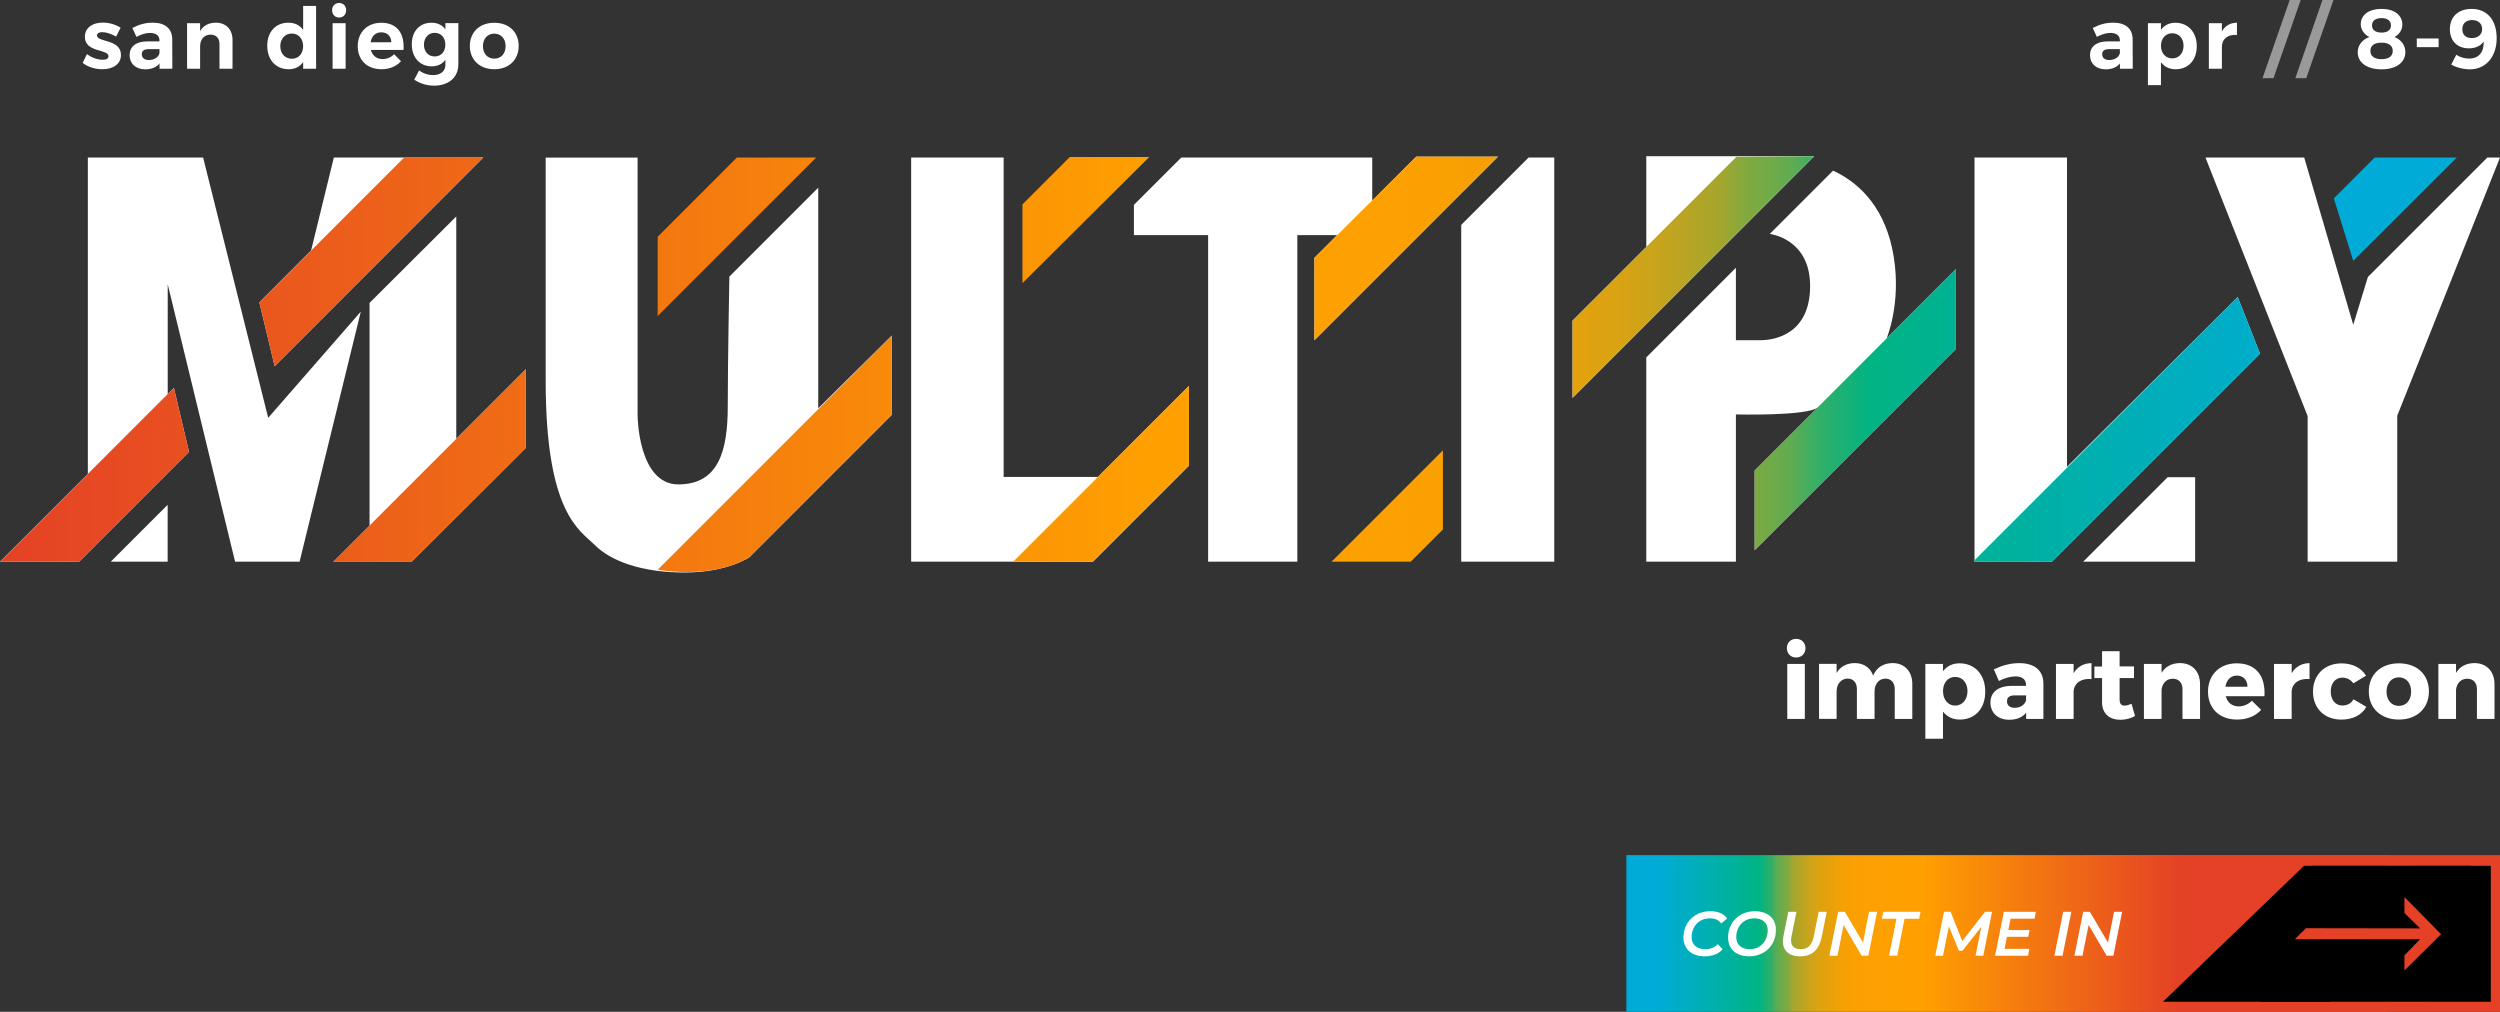 <?xml version="1.0" encoding="UTF-8"?> <svg xmlns="http://www.w3.org/2000/svg" xmlns:xlink="http://www.w3.org/1999/xlink" id="Layer_2" data-name="Layer 2" viewBox="0 0 1122.14 454.15"><rect x="0" y="0" width="1122.14" height="454.15" fill="#333333" stroke="none"/><defs><style> .cls-1 { fill: url(#New_Gradient_Swatch); } .cls-2 { fill: url(#linear-gradient); } .cls-3 { opacity: .5; } .cls-3, .cls-4 { fill: #fff; } .cls-5 { fill: url(#New_Gradient_Swatch-2); } .cls-6 { fill: #e44126; } </style><linearGradient id="New_Gradient_Swatch" data-name="New Gradient Swatch" x1="1102.78" y1="163.44" x2=".02" y2="163.44" gradientUnits="userSpaceOnUse"><stop offset=".05" stop-color="#00acd7"></stop><stop offset=".12" stop-color="#00aebc"></stop><stop offset=".24" stop-color="#00b483"></stop><stop offset=".24" stop-color="#04b380"></stop><stop offset=".26" stop-color="#33af68"></stop><stop offset=".27" stop-color="#5dac52"></stop><stop offset=".29" stop-color="#84a93e"></stop><stop offset=".3" stop-color="#a5a62d"></stop><stop offset=".32" stop-color="#c1a41f"></stop><stop offset=".34" stop-color="#d8a313"></stop><stop offset=".37" stop-color="#e9a10a"></stop><stop offset=".39" stop-color="#f6a004"></stop><stop offset=".43" stop-color="#fda001"></stop><stop offset=".53" stop-color="#ffa000"></stop><stop offset="1" stop-color="#e44126"></stop></linearGradient><linearGradient id="linear-gradient" x1="938.15" y1="418.99" x2="1119.8" y2="418.99" gradientUnits="userSpaceOnUse"><stop offset=".05" stop-color="#00acd7"></stop><stop offset=".12" stop-color="#00aebc"></stop><stop offset=".24" stop-color="#00b483"></stop><stop offset=".24" stop-color="#04b380"></stop><stop offset=".26" stop-color="#33af68"></stop><stop offset=".27" stop-color="#5dac52"></stop><stop offset=".29" stop-color="#84a93e"></stop><stop offset=".3" stop-color="#a5a62d"></stop><stop offset=".32" stop-color="#c1a41f"></stop><stop offset=".34" stop-color="#d8a313"></stop><stop offset=".37" stop-color="#e9a10a"></stop><stop offset=".39" stop-color="#f6a004"></stop><stop offset=".43" stop-color="#fda001"></stop><stop offset=".53" stop-color="#ffa000"></stop><stop offset="1" stop-color="#f72208"></stop></linearGradient><linearGradient id="New_Gradient_Swatch-2" data-name="New Gradient Swatch" x1="730.79" y1="418.99" x2="978.48" y2="418.99" xlink:href="#New_Gradient_Swatch"></linearGradient></defs><g id="Layer_1-2" data-name="Layer 1"><g><g><polygon class="cls-4" points="39.43 212.71 39.43 70.71 91.17 70.71 120.38 187.54 161.95 139.88 134.47 252.11 105.52 252.11 75.28 127.59 75.28 176.85 78.05 174.09 84.83 202.82 35.55 252.1 0 252.1 39.43 212.71"></polygon><polygon class="cls-4" points="123.28 164.37 116.41 135.7 139.65 112.38 149.84 70.71 216.9 70.71 123.28 164.37"></polygon><polygon class="cls-4" points="184.65 252.24 149.55 252.24 165.88 235.91 165.88 135.95 204.8 97.16 204.8 196.98 236.04 165.74 236.04 201.02 184.65 252.24"></polygon><path class="cls-4" d="M400.33,150.61v35.54l-63.93,63.93s-9.79,6.89-29.22,6.89-33.04-5.23-40.08-12.21c-7.03-6.98-22.17-14.31-22.17-74v-100.01h41.25v115.83s.23,30.85,18.3,30.85,22.18-15.1,22.18-35.04.72-58.25.72-58.25l39.89-39.89v99.03l33.05-32.67Z"></path><polygon class="cls-4" points="408.98 70.71 408.98 252.11 490.58 252.11 533.66 209.02 533.66 173.23 492.83 214.06 450.49 214.06 450.49 70.71 408.98 70.71"></polygon><polygon class="cls-4" points="508.96 91.96 508.96 105.55 542.27 105.55 542.27 252.11 582.31 252.11 582.31 105.55 600.16 105.55 589.99 115.73 589.99 152.7 672.37 70.32 635.67 70.32 615.94 90.05 615.94 70.71 530.22 70.71 508.96 91.96"></polygon><polygon class="cls-4" points="697.64 70.71 686.12 70.71 655.88 100.95 655.88 252.11 697.64 252.11 697.64 70.71"></polygon><polygon class="cls-4" points="705.85 143.92 705.85 178.6 814.33 70.12 738.95 70.12 738.95 110.83 705.85 143.92"></polygon><path class="cls-4" d="M822.8,76.58l-28.42,28.42s18.1,2.03,18.1,23.36-15.46,24.34-22.28,24.34h-11.03v-32.5l-40.23,40.23v91.68h40.23v-66.1s32.77.87,36.95-3.32l-28.52,28.52v35.74l90.31-90.31v-35.83l-31.11,31.11s6.6-15.35,3.24-36.53c-3.36-21.18-14.65-32.96-27.25-38.81Z"></path><polygon class="cls-4" points="886.27 70.71 886.27 252.11 921.02 252.11 1014.41 158.72 1004.41 133.33 927.78 209.55 927.78 70.71 886.27 70.71"></polygon><polygon class="cls-4" points="985.3 214.19 985.3 252.11 935.05 252.11 972.97 214.19 985.3 214.19"></polygon><polygon class="cls-4" points="1116.46 70.71 1062.85 124.31 1056.27 145.78 1034.26 70.71 989.93 70.71 1035.8 186.78 1035.8 252.11 1076.02 252.11 1076.02 186.58 1122.14 70.71 1116.46 70.71"></polygon><polygon class="cls-4" points="49.72 252.11 75.25 252.11 75.25 226.58 49.72 252.11"></polygon></g><path class="cls-1" d="M330.77,70.71l-35.57,35.57v35.56l71.14-71.14h-35.57ZM515.84,70.48h-35.65l-21.25,21.25v35.36l56.9-56.61ZM597.67,252.11h35.54l14.45-14.45v-35.54l-49.99,49.99ZM1102.78,70.71h-36.89l-18.33,18.33,8.71,28.07,46.5-46.4ZM78.05,174.09L.02,252.12h35.53l49.29-49.29-6.79-28.74ZM181.5,70.61l-65.1,65.1,6.87,28.67,93.62-93.67-35.39-.1ZM236.04,165.74l-86.5,86.5h35.11l51.39-51.22v-35.28ZM400.33,150.61l-105.1,105.1s24.08,4.67,41.17-5.63l63.93-63.93v-35.54ZM366.35,70.7h-35.57s-35.57,35.58-35.57,35.58v35.56l71.14-71.14ZM515.84,70.48h-35.65l-21.25,21.25v35.36l56.9-56.61ZM533.66,173.23l-78.75,78.75h35.67l43.09-42.96v-35.8ZM635.67,70.32l-45.69,45.41v36.98l82.38-82.38h-36.7ZM597.67,252.11h35.54l14.45-14.45v-35.54l-49.99,49.99ZM705.85,178.6l108.48-108.48-34.93.25-73.55,73.55v34.67ZM877.92,120.81l-90.35,90.35.04,35.78,90.31-90.31v-35.83ZM1004.41,133.33l-118.07,118.07v.7h34.68l93.39-93.39-10-25.39ZM1065.89,70.71l-18.33,18.33,8.71,28.07,46.5-46.4h-36.89Z"></path><g><path class="cls-4" d="M951.56,28.46c-1.37,1.71-3.57,2.66-6.42,2.66-4.37,0-7.03-2.66-7.03-6.38s2.77-6.12,7.79-6.16h5.62v-.38c0-2.17-1.44-3.42-4.26-3.42-1.82,0-3.95.61-6.08,1.79l-1.82-4.03c3.04-1.52,5.66-2.36,9.23-2.36,5.47,0,8.62,2.74,8.66,7.33l.04,13.34h-5.74v-2.39ZM951.52,23.86v-1.82h-4.6c-2.24,0-3.34.68-3.34,2.32s1.21,2.58,3.19,2.58c2.47,0,4.41-1.33,4.75-3.08Z"></path><path class="cls-4" d="M986.03,20.75c0,6.19-3.76,10.33-9.5,10.33-2.85,0-5.09-1.14-6.57-3.19v10.33h-5.85V10.41h5.85v3c1.44-2.05,3.69-3.19,6.46-3.19,5.74,0,9.61,4.22,9.61,10.52ZM980.1,20.55c0-3.27-2.05-5.62-5.05-5.62s-5.09,2.32-5.09,5.62,2.09,5.66,5.09,5.66,5.05-2.32,5.05-5.66Z"></path><path class="cls-4" d="M997.31,14.1c1.41-2.51,3.72-3.88,6.76-3.91v5.51c-4.18-.38-6.76,1.86-6.76,5.32v9.84h-5.85V10.41h5.85v3.69Z"></path><path class="cls-3" d="M1015.55,35.11l12.2-35.11h4.94l-12.23,35.11h-4.9Z"></path><path class="cls-3" d="M1030.26,35.11l12.2-35.11h4.94l-12.23,35.11h-4.9Z"></path><path class="cls-4" d="M1078.29,11.06c0,2.36-1.37,4.45-3.53,5.55,3,1.18,4.9,3.72,4.9,6.76,0,4.75-4.18,7.75-10.68,7.75s-10.71-2.96-10.71-7.67c0-3.08,2.01-5.66,5.21-6.84-2.36-1.22-3.84-3.34-3.84-5.7,0-4.25,3.65-6.92,9.31-6.92s9.35,2.74,9.35,7.07ZM1063.96,22.8c0,2.43,1.79,3.76,5.02,3.76s5.02-1.33,5.02-3.72-1.82-3.69-5.05-3.69-4.98,1.33-4.98,3.65ZM1064.69,11.4c0,2.05,1.56,3.23,4.29,3.23s4.22-1.18,4.22-3.23-1.52-3.27-4.22-3.27-4.29,1.18-4.29,3.27Z"></path><path class="cls-4" d="M1084.79,21.16v-3.88h9.8v3.88h-9.8Z"></path><path class="cls-4" d="M1100.25,28.99l2.28-4.41c1.6,1.1,3.65,1.71,5.7,1.71,4.56,0,6.72-3,6.61-7.71-1.29,1.94-3.57,3.12-6.65,3.12-5.28,0-8.55-3.42-8.55-8.59,0-5.62,3.84-9.12,9.73-9.12,6.99,0,11.28,4.98,11.28,13.15s-4.71,13.98-12.04,13.98c-2.85,0-6.16-.84-8.36-2.13ZM1114.12,13.03c.04-2.05-1.41-4.03-4.48-4.03-2.7,0-4.41,1.48-4.41,4.14,0,2.47,1.56,3.95,4.26,3.95,2.96,0,4.67-1.79,4.63-4.07Z"></path></g><g><path class="cls-4" d="M54.14,12.42l-2.01,3.99c-2.24-1.25-4.52-1.98-6.23-1.98-1.37,0-2.36.46-2.36,1.52,0,3.08,10.79,1.52,10.75,8.74,0,4.18-3.69,6.38-8.32,6.38-3.3,0-6.53-.99-8.85-2.85l1.9-3.95c2.13,1.63,4.86,2.55,7.1,2.55,1.48,0,2.58-.49,2.58-1.6,0-3.27-10.6-1.52-10.6-8.7,0-4.22,3.61-6.38,8.05-6.38,2.81,0,5.7.84,7.98,2.28Z"></path><path class="cls-4" d="M71.62,28.46c-1.37,1.71-3.57,2.66-6.42,2.66-4.37,0-7.03-2.66-7.03-6.38s2.77-6.12,7.79-6.16h5.62v-.38c0-2.17-1.44-3.42-4.26-3.42-1.82,0-3.95.61-6.08,1.79l-1.82-4.03c3.04-1.52,5.66-2.36,9.23-2.36,5.47,0,8.62,2.74,8.66,7.33l.04,13.34h-5.74v-2.39ZM71.58,23.86v-1.82h-4.6c-2.24,0-3.34.68-3.34,2.32s1.22,2.58,3.19,2.58c2.47,0,4.41-1.33,4.75-3.08Z"></path><path class="cls-4" d="M104.37,18.01v12.84h-5.85v-11.13c0-2.58-1.52-4.18-4.03-4.18-2.93.04-4.67,2.24-4.67,5.24v10.07h-5.85V10.41h5.85v3.57c1.44-2.55,3.88-3.76,7.07-3.8,4.56,0,7.49,3.04,7.49,7.83Z"></path><path class="cls-4" d="M141.88,30.85h-5.81v-3c-1.44,2.09-3.65,3.23-6.46,3.23-5.81,0-9.65-4.22-9.65-10.52s3.8-10.37,9.5-10.37c2.89,0,5.13,1.14,6.61,3.23V2.66h5.81v28.19ZM136.06,20.71c0-3.34-2.09-5.66-5.09-5.66s-5.13,2.36-5.17,5.66c.04,3.34,2.09,5.66,5.17,5.66s5.09-2.32,5.09-5.66Z"></path><path class="cls-4" d="M155.37,4.6c0,1.9-1.29,3.27-3.15,3.27s-3.15-1.37-3.15-3.27,1.29-3.27,3.15-3.27,3.15,1.37,3.15,3.27ZM149.29,30.85V10.41h5.85v20.44h-5.85Z"></path><path class="cls-4" d="M181.13,22.42h-14.67c.68,2.58,2.66,4.1,5.28,4.1,1.94,0,3.76-.76,5.17-2.17l3.08,3.12c-2.05,2.28-5.05,3.61-8.74,3.61-6.54,0-10.68-4.18-10.68-10.37s4.29-10.49,10.52-10.49c7.18,0,10.52,4.75,10.03,12.2ZM175.66,18.96c-.08-2.7-1.82-4.45-4.52-4.45s-4.33,1.75-4.79,4.45h9.31Z"></path><path class="cls-4" d="M205.72,28.95c0,5.81-4.37,9.5-10.9,9.5-3.46,0-6.54-1.1-8.89-2.7l2.17-4.1c1.86,1.33,4.03,2.05,6.35,2.05,3.34,0,5.47-1.79,5.47-4.56v-2.32c-1.37,1.9-3.46,2.96-6.16,2.96-5.28,0-8.93-3.95-8.93-9.88s3.57-9.69,8.78-9.69c2.77-.04,4.9,1.06,6.31,2.96v-2.77h5.81v18.54ZM199.9,20.06c0-3.15-1.94-5.32-4.79-5.32s-4.79,2.2-4.83,5.32c.04,3.12,1.94,5.28,4.83,5.28s4.79-2.17,4.79-5.28Z"></path><path class="cls-4" d="M232.81,20.63c0,6.23-4.41,10.45-10.94,10.45s-10.98-4.22-10.98-10.45,4.41-10.41,10.98-10.41,10.94,4.14,10.94,10.41ZM216.77,20.71c0,3.34,2.05,5.62,5.09,5.62s5.09-2.28,5.09-5.62-2.09-5.62-5.09-5.62-5.09,2.28-5.09,5.62Z"></path></g><g><path class="cls-4" d="M810.39,290.92c0,2.47-1.74,4.21-4.17,4.21s-4.17-1.74-4.17-4.21,1.74-4.17,4.17-4.17,4.17,1.74,4.17,4.17ZM802.23,322.71v-24.69h7.88v24.69h-7.88Z"></path><path class="cls-4" d="M858.35,307.13v15.57h-7.88v-13.38c0-2.93-1.65-4.72-4.26-4.72-2.98.09-4.81,2.52-4.81,5.86v12.23h-7.92v-13.38c0-2.93-1.6-4.72-4.21-4.72-3.02.09-4.9,2.52-4.9,5.86v12.23h-7.88v-24.69h7.88v4.08c1.7-2.93,4.54-4.4,8.15-4.44,4.03,0,7.01,2.11,8.25,5.59,1.6-3.67,4.63-5.54,8.7-5.59,5.41,0,8.89,3.71,8.89,9.48Z"></path><path class="cls-4" d="M891.09,310.47c0,7.51-4.49,12.51-11.41,12.51-3.21,0-5.82-1.28-7.56-3.57v12.18h-7.92v-33.58h7.92v3.25c1.74-2.24,4.26-3.53,7.38-3.53,6.96,0,11.59,5.08,11.59,12.73ZM883.12,310.25c0-3.76-2.24-6.41-5.54-6.41s-5.45,2.66-5.45,6.41,2.24,6.46,5.45,6.46,5.54-2.66,5.54-6.46Z"></path><path class="cls-4" d="M917.19,306.58v16.12h-7.74v-2.84c-1.6,2.11-4.21,3.21-7.56,3.21-5.27,0-8.47-3.21-8.47-7.74s3.34-7.42,9.48-7.47h6.5v-.37c0-2.43-1.6-3.89-4.81-3.89-2.06,0-4.76.73-7.38,2.06l-2.25-5.22c3.85-1.79,7.33-2.79,11.45-2.79,6.78,0,10.72,3.34,10.76,8.93ZM909.41,314.32v-2.2h-4.99c-2.38,0-3.57.83-3.57,2.66s1.28,2.93,3.48,2.93c2.47,0,4.58-1.38,5.08-3.39Z"></path><path class="cls-4" d="M930.75,302.18c1.7-2.88,4.49-4.49,8.02-4.53v7.15c-4.58-.41-7.6,1.74-8.02,5.22v12.69h-7.92v-24.69h7.92v4.17Z"></path><path class="cls-4" d="M958.32,321.38c-1.79,1.05-4.21,1.7-6.6,1.7-4.76,0-8.2-2.7-8.2-7.83v-10.9h-3.44v-5.18h3.44v-6.87h7.88v6.83h6.46v5.22h-6.46v9.67c0,1.92.82,2.75,2.29,2.7.83,0,1.88-.32,3.07-.82l1.56,5.5Z"></path><path class="cls-4" d="M987.5,307.13v15.57h-7.88v-13.38c0-2.89-1.69-4.67-4.35-4.67-2.89,0-4.72,2.06-5.04,4.99v13.05h-7.92v-24.69h7.92v4.03c1.74-2.89,4.58-4.35,8.25-4.4,5.45,0,9.02,3.71,9.02,9.48Z"></path><path class="cls-4" d="M1016.4,312.49h-17.36c.78,2.93,2.89,4.58,5.82,4.58,2.15,0,4.26-.87,5.91-2.52l4.17,4.08c-2.52,2.75-6.23,4.35-10.76,4.35-8.06,0-13.1-5.04-13.1-12.55s5.22-12.69,12.87-12.69c8.7,0,13.01,5.73,12.46,14.75ZM1008.79,308.23c0-3.02-1.92-4.99-4.76-4.99s-4.63,2.01-5.13,4.99h9.89Z"></path><path class="cls-4" d="M1028.62,302.18c1.7-2.88,4.49-4.49,8.02-4.53v7.15c-4.58-.41-7.6,1.74-8.02,5.22v12.69h-7.92v-24.69h7.92v4.17Z"></path><path class="cls-4" d="M1062.01,303.28l-5.68,3.44c-1.15-1.6-2.84-2.56-4.99-2.56-3.07,0-5.18,2.52-5.18,6.23s2.11,6.28,5.18,6.28c2.24,0,3.99-.92,5.04-2.79l5.77,3.39c-2.02,3.62-6,5.73-11.22,5.73-7.6,0-12.73-5.04-12.73-12.55s5.18-12.69,12.83-12.69c4.9,0,8.84,2.02,10.99,5.54Z"></path><path class="cls-4" d="M1090.23,310.34c0,7.6-5.41,12.64-13.47,12.64s-13.51-5.04-13.51-12.64,5.41-12.6,13.51-12.6,13.47,4.99,13.47,12.6ZM1071.21,310.43c0,3.85,2.25,6.41,5.54,6.41s5.5-2.56,5.5-6.41-2.25-6.41-5.5-6.41-5.54,2.61-5.54,6.41Z"></path><path class="cls-4" d="M1119.67,307.13v15.57h-7.88v-13.38c0-2.89-1.69-4.67-4.35-4.67-2.89,0-4.72,2.06-5.04,4.99v13.05h-7.92v-24.69h7.92v4.03c1.74-2.89,4.58-4.35,8.25-4.4,5.45,0,9.02,3.71,9.02,9.48Z"></path></g><g><rect class="cls-2" x="938.15" y="386.18" width="181.65" height="65.62"></rect><path class="cls-6" d="M1117.45,388.53v60.93h-176.96v-60.93h176.96M1122.14,383.84h-186.34v70.31h186.34v-70.31h0Z"></path></g><rect class="cls-5" x="730.02" y="383.84" width="341.55" height="70.31"></rect><polygon points="1118.02 449.64 1014.66 449.64 1037.42 388.62 1118.02 388.62 1118.02 449.64"></polygon><polygon points="1045.72 449.64 970.84 449.64 1034.16 388.62 1109.04 388.62 1045.72 449.64"></polygon><polygon class="cls-6" points="1079.25 402.65 1095.68 419.31 1079.25 435.61 1079.25 428.83 1086.28 421.57 1030.01 421.57 1035.03 416.63 1086.28 416.71 1079.24 409.81 1079.25 402.65"></polygon><g><path class="cls-4" d="M760.07,428.2c-1.44-.7-2.54-1.69-3.31-2.97-.77-1.28-1.15-2.74-1.15-4.39,0-2.21.51-4.22,1.52-6.02,1.01-1.8,2.44-3.22,4.28-4.26,1.84-1.04,3.95-1.56,6.33-1.56,1.71,0,3.21.28,4.52.84,1.3.56,2.29,1.38,2.97,2.45l-2.64,2.22c-1.11-1.54-2.8-2.31-5.1-2.31-1.63,0-3.07.38-4.31,1.13-1.24.75-2.19,1.77-2.87,3.05-.67,1.29-1.01,2.7-1.01,4.24,0,1.67.53,2.99,1.6,3.97,1.07.98,2.59,1.46,4.56,1.46,2.27,0,4.14-.76,5.6-2.28l2.14,2.31c-.94,1.07-2.09,1.87-3.46,2.39-1.37.53-2.89.79-4.56.79-1.97,0-3.67-.35-5.11-1.06Z"></path><path class="cls-4" d="M780.02,428.2c-1.42-.7-2.5-1.69-3.25-2.95-.75-1.27-1.13-2.73-1.13-4.41,0-2.21.5-4.22,1.51-6.02,1-1.8,2.42-3.22,4.26-4.26,1.84-1.04,3.94-1.56,6.3-1.56,1.95,0,3.63.35,5.05,1.06,1.42.7,2.5,1.69,3.25,2.96.75,1.27,1.13,2.73,1.13,4.4,0,2.21-.5,4.22-1.51,6.02-1,1.8-2.42,3.22-4.26,4.26-1.84,1.04-3.94,1.56-6.3,1.56-1.95,0-3.64-.35-5.05-1.06ZM789.62,424.91c1.23-.76,2.18-1.78,2.84-3.07.67-1.28,1-2.69,1-4.21,0-1.65-.53-2.97-1.59-3.95-1.06-.98-2.56-1.48-4.49-1.48-1.59,0-3.01.38-4.24,1.14s-2.17,1.78-2.83,3.07c-.66,1.29-.98,2.69-.98,4.21,0,1.65.53,2.97,1.58,3.95,1.05.98,2.54,1.48,4.48,1.48,1.59,0,3.01-.38,4.24-1.14Z"></path><path class="cls-4" d="M802.29,427.46c-1.36-1.2-2.04-2.85-2.04-4.95,0-.62.07-1.32.22-2.11l2.22-11.12h3.66l-2.22,11.06c-.13.75-.2,1.33-.2,1.74,0,1.31.37,2.3,1.13,2.97.75.67,1.83,1,3.24,1,1.58,0,2.84-.46,3.79-1.38.95-.92,1.63-2.37,2.04-4.36l2.2-11.03h3.6l-2.25,11.29c-.58,2.89-1.69,5.06-3.32,6.52-1.63,1.45-3.77,2.18-6.42,2.18-2.4,0-4.28-.6-5.64-1.8Z"></path><path class="cls-4" d="M842.55,409.28l-3.94,19.7h-3.01l-8.08-13.79-2.76,13.79h-3.63l3.94-19.7h3.01l8.11,13.79,2.73-13.79h3.63Z"></path><path class="cls-4" d="M851.24,412.37h-6.53l.62-3.1h16.72l-.65,3.1h-6.53l-3.29,16.6h-3.66l3.32-16.6Z"></path><path class="cls-4" d="M894.13,409.28l-3.94,19.7h-3.46l2.56-12.92-8.41,10.67h-1.63l-4.5-10.92-2.62,13.17h-3.49l3.94-19.7h2.98l5.21,13.12,10.22-13.12h3.15Z"></path><path class="cls-4" d="M902.46,412.35l-1.01,5.12h9.54l-.59,3.01h-9.57l-1.07,5.43h11.14l-.62,3.07h-14.78l3.94-19.7h14.38l-.62,3.07h-10.75Z"></path><path class="cls-4" d="M926.07,409.28h3.66l-3.94,19.7h-3.66l3.94-19.7Z"></path><path class="cls-4" d="M952.53,409.28l-3.94,19.7h-3.01l-8.08-13.79-2.76,13.79h-3.63l3.94-19.7h3.01l8.11,13.79,2.73-13.79h3.63Z"></path></g></g></g></svg> 
